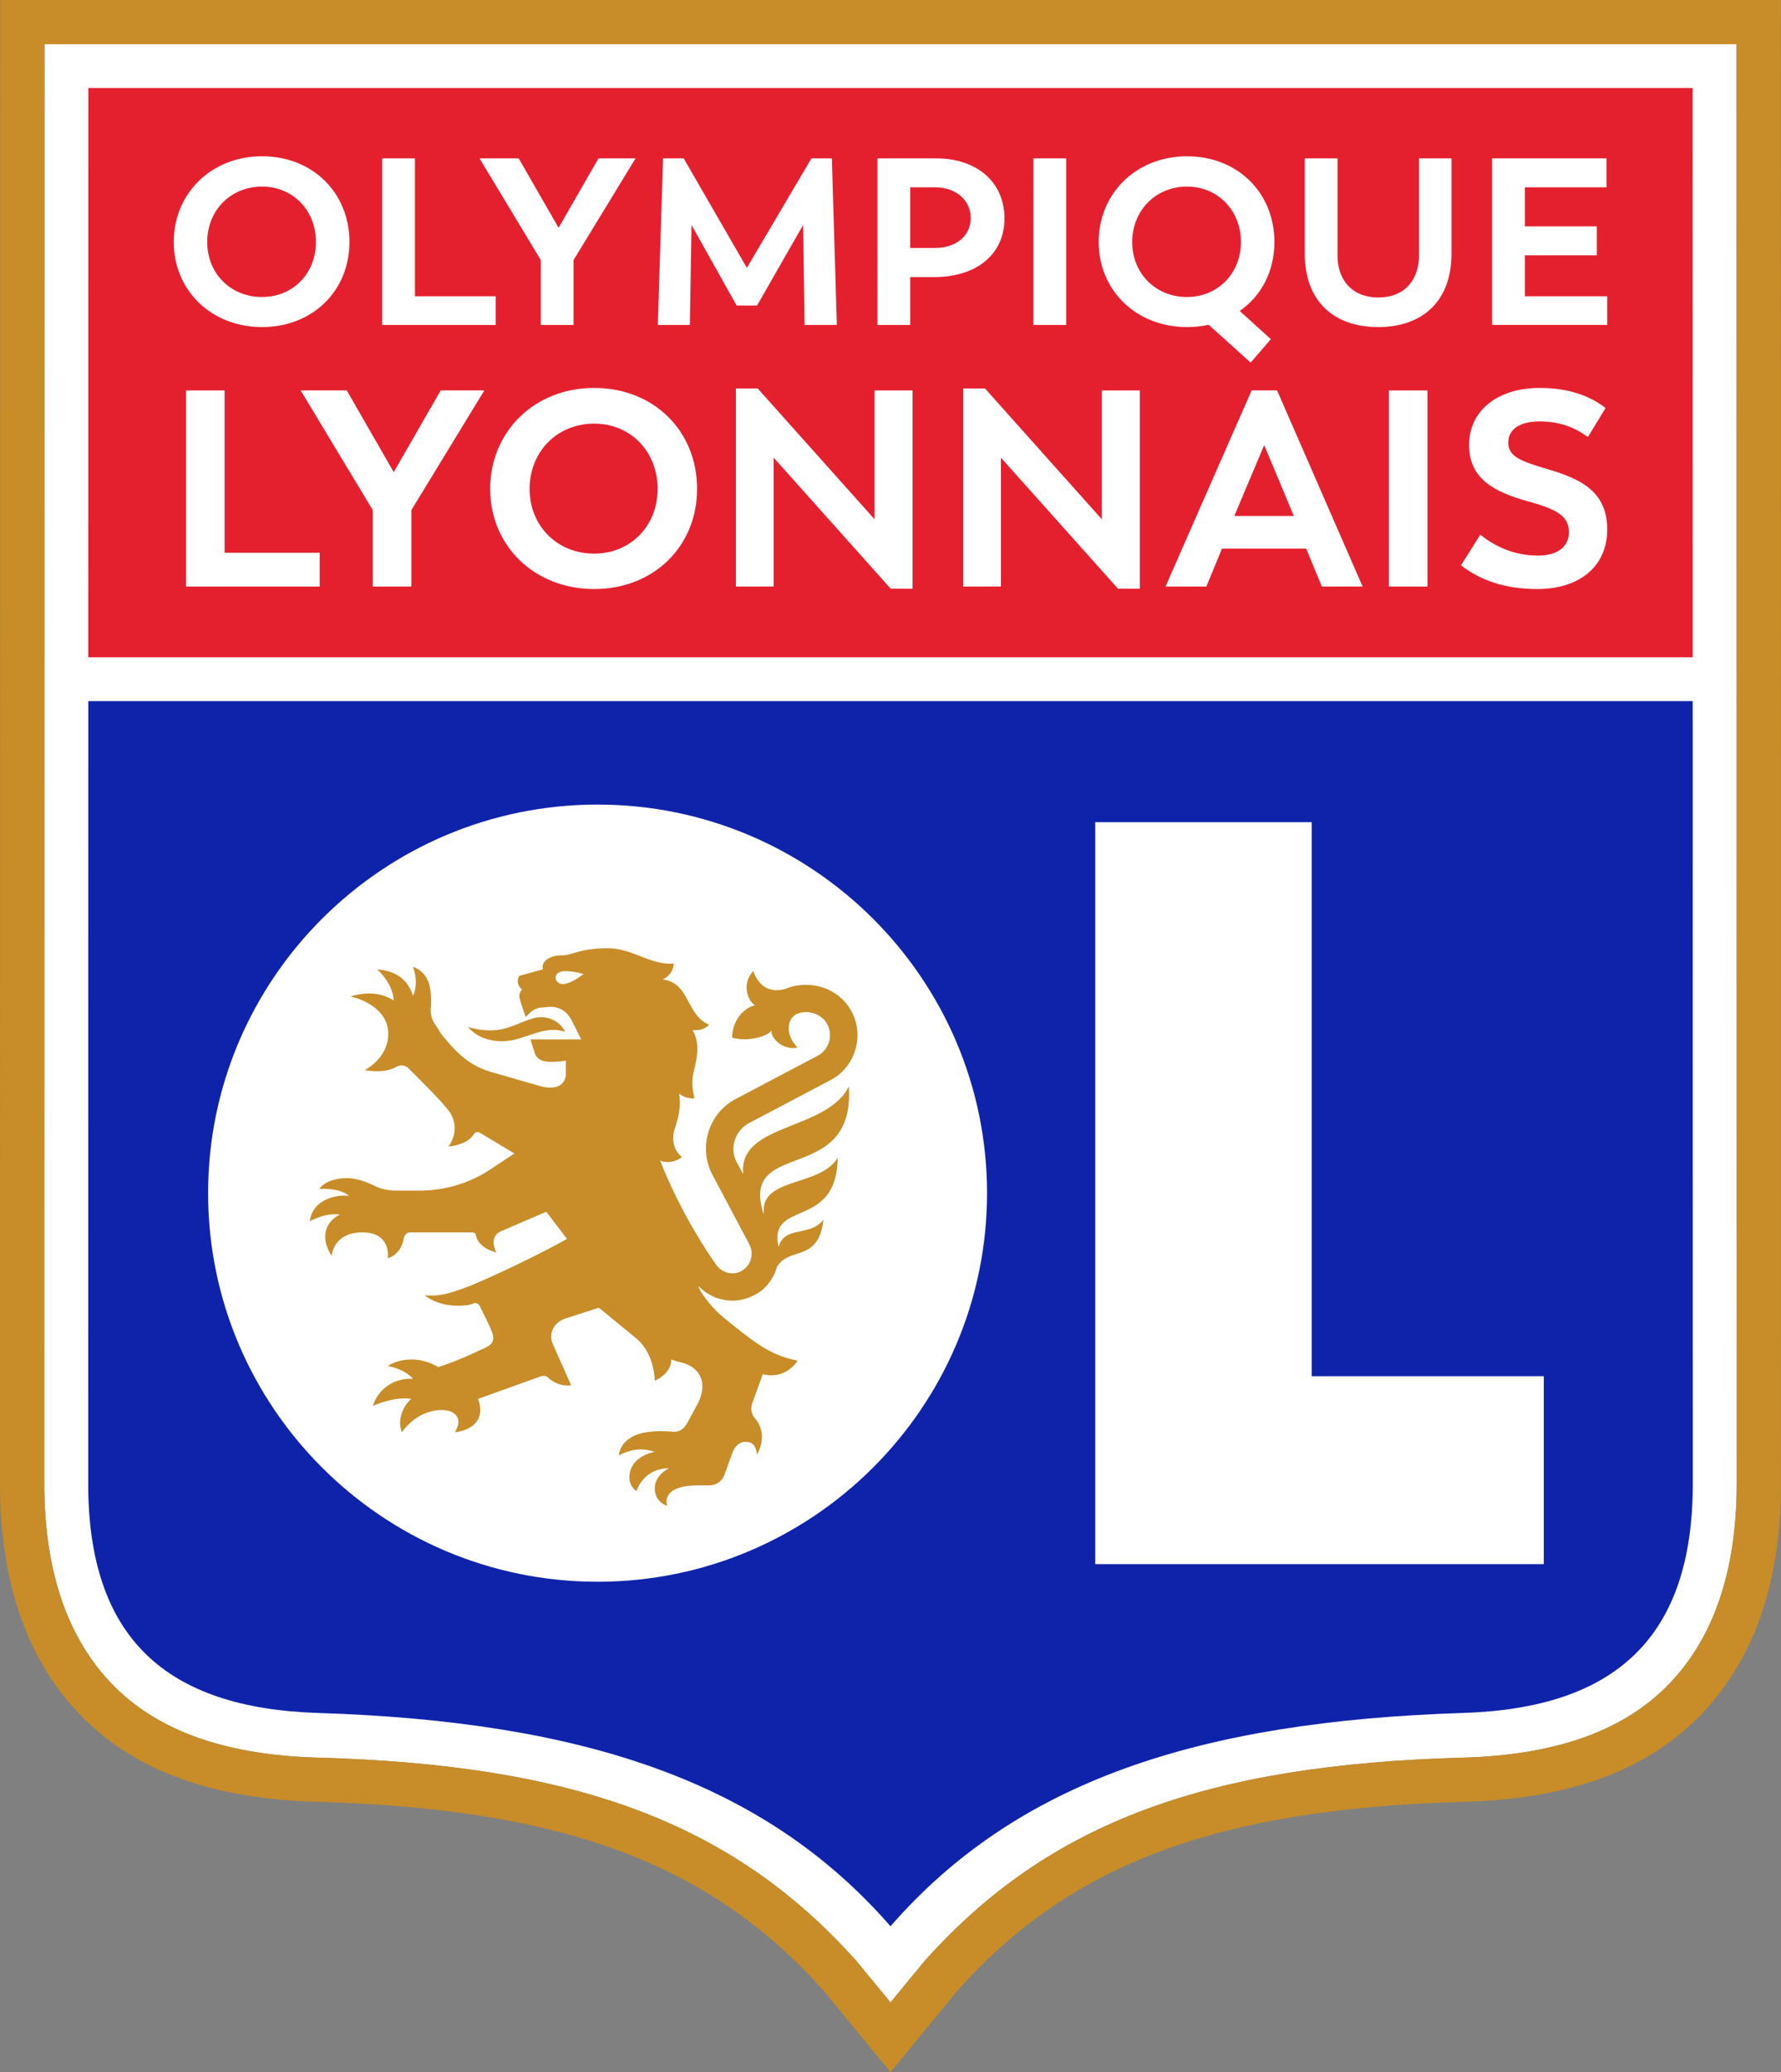 <svg height="1531.495" width="1317" xmlns="http://www.w3.org/2000/svg"><rect width="100%" height="100%" fill="#808080" stroke="none"/><path d="M1284.247 1096.613c0 65.402-17.616 115.995-52.35 150.384-34.463 34.12-84.966 50.244-150.019 52.066-187.489 5.229-305.64 46.659-398.276 150.423l-25.107 30.505-25.086-30.505c-92.646-103.764-210.788-145.194-398.287-150.423-65.053-1.822-115.545-17.946-150.01-52.066-34.733-34.39-52.35-84.982-52.35-150.384l.13-1063.947h1251.226l.13 1063.947Z" fill="#fff"></path><path d="M1316.872 0H.134L0 1096.617c0 74.42 20.871 132.814 62.033 173.559 39.66 39.275 95.977 59.404 172.174 61.544 181.941 5.07 290.447 45.356 374.3 139.008l49.993 60.767 49.993-60.767c83.86-93.652 192.366-133.937 374.314-139.008 76.19-2.14 132.507-22.269 172.16-61.537 41.162-40.752 62.033-99.146 62.033-173.573zm-84.978 1246.996c-34.462 34.12-84.958 50.244-150.015 52.066-187.493 5.226-305.645 46.656-398.28 150.428l-25.099 30.497-25.092-30.497c-92.642-103.772-210.787-145.202-398.287-150.428-65.05-1.822-115.546-17.946-150.008-52.066-34.738-34.388-52.351-84.985-52.351-150.379l.127-1063.952h1251.228l.128 1063.952c0 65.393-17.613 115.99-52.351 150.379" fill="#c88c28"></path><path d="M439.385 313.103c-27.494 0-47.748 20.828-47.748 48.238 0 27.22 20.254 47.843 47.748 47.843 26.883 0 46.926-20.425 46.926-47.843 0-27.629-20.043-48.238-46.926-48.238M691.156 138.44H673.06v44.826h18.095c17.21 0 26.685-9.98 26.685-22.07 0-12.438-9.837-22.757-26.685-22.757Zm221.58 242.91h44.022l-21.912-52.377zM193.79 219.515c22.832 0 39.85-17.346 39.85-40.631 0-23.47-17.018-40.97-39.85-40.97-23.35 0-40.553 17.691-40.553 40.97 0 23.116 17.202 40.631 40.552 40.631Zm683.995 0c22.833 0 39.851-17.515 39.851-40.631 0-23.279-17.018-40.97-39.85-40.97-23.351 0-40.553 17.86-40.553 40.97 0 23.116 17.202 40.631 40.552 40.631" fill="#e5202e"></path><path d="M1251.646 65.037H65.34l-.05 420.774h1186.413zM877.778 115.5c37.401 0 64.618 26.965 64.618 63.38 0 21.549-9.66 39.933-25.638 50.958l23.003 20.842-14.93 17.332L893.749 240c-5.092 1.229-10.36 1.737-15.97 1.737-37.755 0-65.326-27.304-65.326-62.858 0-35.716 27.571-63.38 65.326-63.38Zm-113.59 1.568h24.22V240.17h-24.22zm-273.882 0h15.276l46.707 80.903 47.762-80.903h15.099l3.676 123.102h-23.874l-1.048-73.89-34.066 59.525h-15.106l-33.357-59.524-1.225 73.89h-23.711zm-106.736 0 29.505 51.31 29.504-51.31h27.387l-45.822 75.118v47.984h-24.235v-47.984l-45.298-75.118zm-100.95 0h24.222v101.914h59.71v21.188H282.62zm-88.824-1.568c37.408 0 64.618 26.965 64.618 63.38 0 36.077-27.21 62.858-64.618 62.858-37.747 0-65.318-27.304-65.318-62.858 0-35.716 27.57-63.38 65.318-63.38m42.614 318.005h-98.825V288.564h28.52v119.995h70.305zm67.79-56.495v56.495h-28.534V377.01l-53.329-88.446h34.094l34.738 60.407 34.738-60.407h32.245zm135.192 58.345c-44.448 0-76.905-32.157-76.905-74.01 0-42.051 32.457-74.631 76.905-74.631 44.044 0 76.084 31.753 76.084 74.63 0 42.476-32.04 74.01-76.084 74.01Zm235.454-.205h-16.134l-86.621-96.9v95.255H544.18V287.116h16.133l86.417 96.702v-95.254h28.116zm-1.778-230.357v35.377h-24.221V117.068h43.534c29.859 0 50.404 17.346 50.404 44.488 0 26.605-20.9 43.068-51.452 43.237zM842.906 435.15h-16.134l-86.615-96.9v95.255H712.24V287.116h16.133l86.416 96.702v-95.254h28.117zm134.554-1.645-11.58-28.032h-62.23l-11.58 28.032h-30.191l63.682-144.941h18.81l63.251 144.94H977.46Zm78.116 0h-28.52V288.564h28.52zm17.776-246.213c0 35.547-21.586 54.446-54.257 54.446-32.655 0-54.256-18.9-54.256-54.446v-70.224h24.235v72.152c0 16.633 9.837 30.638 30.206 30.638 20.184 0 30.021-14.005 30.021-30.638v-72.152h24.051zm63.669 248.063c-24.186 0-42.167-6.385-56.63-17.516l14.257-22.67c13.032 10.501 27.493 15.46 42.798 15.46 13.024 0 22.734-5.58 22.734-17.332 0-11.548-8.258-16.69-29.965-22.672-24.61-6.808-43.846-16.286-43.846-41.655 0-25.567 21.091-42.256 52.323-42.256 21.29 0 37.196 5.981 48.577 14.845l-13.032 21.45c-9.929-7.232-21.083-11.548-35.764-11.548-13.23 0-23.145 4.937-23.145 15.665 0 10.502 9.512 13.815 29.568 19.783 24.59 7.225 43.62 16.703 43.62 44.544 0 27.008-20.482 43.902-51.495 43.902m51.495-195.185h-85.15V117.068h84.632v21.371h-60.41v28.88h53.215v21.372h-53.216v30.291h60.929z" fill="#e5202e"></path><path d="M1251.71 518.193H65.297l-.07 578.427c0 113.844 57.443 165.882 169.894 169.42 195.815 6.279 329.993 50.527 423.386 157.668 93.386-107.141 227.564-151.389 423.38-157.668 112.45-3.538 169.893-55.576 169.893-169.42zM441.885 1169.07c-158.804 0-287.997-128.852-287.997-287.219s129.193-287.197 287.997-287.197 288.003 128.83 288.003 287.197-129.193 287.219-288.003 287.219m699.711-13.031H809.91V607.677h160.064v409.474h171.622z" fill="#0f23aa"></path><g fill="#c88c28"><path d="M384.342 767.39c11.841-3.581 21.884-8.709 33.605-4.768-4.306-8.708-14.356-12.642-23.563-10.022-4.78 1.314-9.086 3.461-13.031 4.775-11.841 5.247-23.08 5.247-35.276 1.666 9.086 10.976 25.708 12.643 38.265 8.349"></path><path d="M627.696 803.046c-16.622 33.032-82.033 26.951-78.088 64.757l-4.78-8.708c-5.624-10.495-1.318-23.49 9.206-29.098l60.149-31.718c19.136-10.023 26.19-35.3 13.513-54.023-10.043-14.79-29.3-19.917-45.8-13.836 0 0-17.458 7.755-24.873-12.642-8.732 9.181-4.306 21.704 1.317 25.284-5.623.834-16.622 8.588-16.983 23.851 12.677 3.46 26.544-1.314 29.179-5.248-.836 4.768 7.415 14.79 19.256 12.642-10.05-10.495-7.422-22.183 0-25.164 6.934-2.627 15.659-.48 20.446 5.608 6.58 8.701 3.47 20.87-5.743 25.638l-60.15 31.718c-20.445 10.495-28.342 36.14-17.336 56.53l27.025 50.922c2.989 5.607 2.153 13.002-2.634 17.41-6.098 6.44-16.622 5.127-21.884-2.26-16.502-23.852-30.496-49.496-41.374-76.92 9.207 3.453 16.14-2.628 16.14-2.628s-10.517-7.394-4.78-22.537c2.988-9.181 3.944-17.056 2.634-24.45 2.628 2.266 6.572 3.933 11.36 3.58-3.952-17.89.836-18.723 2.153-34.346.354-7.034-1.317-12.282-3.47-16.103 3.824.36 8.25 0 12.195-3.934-17.103-7.034-13.987-30.885-34.44-33.512 7.776-3.454 8.25-10.375 8.25-11.689-17.457 1.314-30.134-11.329-48.91-11.329-20.445 0-26.069 5.248-33.484 5.248-10.524 0-15.665 5.128-14.348 10.375l-17.458 4.775c-2.634 4.767 0 8.7 2.153 10.014 0 0-2.988 2.628-1.799 6.922 1.318 4.887 4.427 13.475 4.427 13.475l3.47-3.46c1.792-1.674 4.306-2.98 7.415-3.46l5.616-.474c7.061-.84 13.513 2.62 17.104 9.182l7.415 14.789h-37.55s2.628 8.227 3.47 10.848c1.792 3.934 5.262 5.728 11.835 5.728 6.94 0 10.885-.954 10.885-.954v10.015c0 5.608-4.426 12.996-19.61 8.708L367 793.384c-18.775-4.767-27.981-13.476-40.658-29.098l-3.825-6.081c-3.109-3.934-4.426-8.702-3.945-13.476.354-3.934.354-9.061-.481-13.949-1.672-11.688-10.404-15.623-12.677-16.102.481 1.313 4.426 11.808 0 21.35-3.47-10.375-10.404-18.25-26.544-19.564 0 0 11.834 10.022 12.195 23.018-14.348-9.542-31.813-2.98-31.813-2.98s27.868 5.607 27.868 27.784c0 8.235-4.306 19.203-17.344 26.598 0 0 13.874 2.98 23.08-2.267 2.636-1.667 6.099-1.667 8.733.48 9.087 9.182 29.179 28.738 32.168 34.819 6.579 13.002-2.153 23.498-2.153 23.498s13.994-.96 18.774-9.19c.836-1.306 2.628-1.786 3.945-1.306l26.07 15.623-17.819 11.802c-15.666 10.375-33.96 15.623-52.38 15.623h-17.811c-5.624 0-11.367-1.307-16.148-3.934-4.78-2.147-12.195-5.248-19.61-5.248-15.666 0-20.447 7.875-20.447 7.875s15.666-.84 21.764 5.24c-9.568-1.306-27.026 2.988-28.825 18.723 0 0 11.36-6.554 22.246-4.887-7.777 3.581-16.502 13.956-6.098 30.532 0 0 .956-17.41 22.72-17.41s18.774 19.077 18.774 19.077 9.568-2.147 11.721-14.309c.475-2.627 2.153-4.768 4.78-4.768h45.801c1.799 0 2.989 1.307 2.989 2.62C354.324 923.02 367 925.64 367 925.64s-6.218-11.329 3.47-15.623l33.485-14.429 15.305 20.037c-25.234 14.309-60.992 30.412-70.673 34.346-19.972 7.868-25.716 7.868-34.441 7.394 0 0 10.524 9.542 30.135 7.395 1.791 0 3.47-.48 5.616-1.314 1.799-.833 3.952 0 4.787 1.787 3.11 6.081 7.89 15.623 9.207 19.557 3.11 8.228-2.634 10.375-8.732 13.002-8.25 3.934-16.976 7.868-30.97 12.642-21.282-12.168-37.43-.833-37.43-.833s12.557 2.147 18.655 9.535c-12.196-.954-25.234 6.088-29.653 19.916 3.109-1.313 16.622-6.914 28.335-5.127-3.463 2.98-8.25 9.542-8.25 18.25.481 4.294 1.317 6.434 1.317 6.434s10.524-16.456 29.66-16.456c8.25 0 12.196 4.294 12.196 8.708 0 3.46-2.635 7.748-2.635 7.748s25.354-2.14 17.103-24.684l46.162-16.576c2.153-.834 4.78-.473 6.098 1.313 3.109 2.62 8.732 6.081 16.622 5.248l-13.513-30.412c-3.59-7.868.836-16.576 9.922-19.196l24.037-7.755s6.459 5.127 27.507 22.537c13.874 11.329 13.874 31.366 13.874 31.366s12.195-4.768 12.195-15.743c2.274.953 4.901 1.794 7.415 2.267 12.196 2.98 20.567 13.476 12.196 30.412l-7.77 14.309c-3.108 5.247-6.097 6.561-10.523 6.561-4.788-.48-10.886-.834-16.983 0-22.6 2.147-23.081 17.41-23.081 17.41s7.415-4.415 16.501-4.415c3.591 0 7.061.954 10.05 1.794 0 0-18.775 2.98-18.775 19.076 0 6.562 5.262 10.022 5.262 10.022s4.78-16.936 24.037-16.936c0 0-10.524 4.768-10.524 14.79 0 10.375 9.207 12.995 9.207 12.995s-6.098-15.143 23.08-15.143h7.89c5.142 0 9.568-3.1 11.36-7.874l5.623-15.623c3.47-9.182 9.207-9.182 12.677-8.348 5.616 1.313 5.616 9.181 5.616 9.181s9.568-14.309-1.791-27.424c-2.153-2.628-2.99-6.915-1.672-10.375l7.89-21.704c17.337 4.294 25.715-10.022 25.715-10.022-18.42-3.934-27.507-9.655-54.058-31.358-11.834-9.542-19.25-21.71-19.25-23.858a34.77 34.77 0 0 0 25.234 10.856c7.408 0 14.823-2.62 21.403-7.395 5.743-4.768 9.568-10.849 11.36-17.41 9.206-15.622 30.97-3.1 34.44-35.179-9.207 12.995-29.178 4.294-33.123 20.39-8.251-35.66 43.173-12.162 43.647-66.065-12.677 21.704-57.642 14.31-54.533 41.26l-.474-.36c-17.465-55.689 68.045-19.676 63.258-93.495ZM416.152 727.32c-6.46 0-8.251-9.542 1.791-9.542 7.061 0 13.513 2.147 13.513 2.147s-9.086 7.395-15.304 7.395"></path></g></svg>
